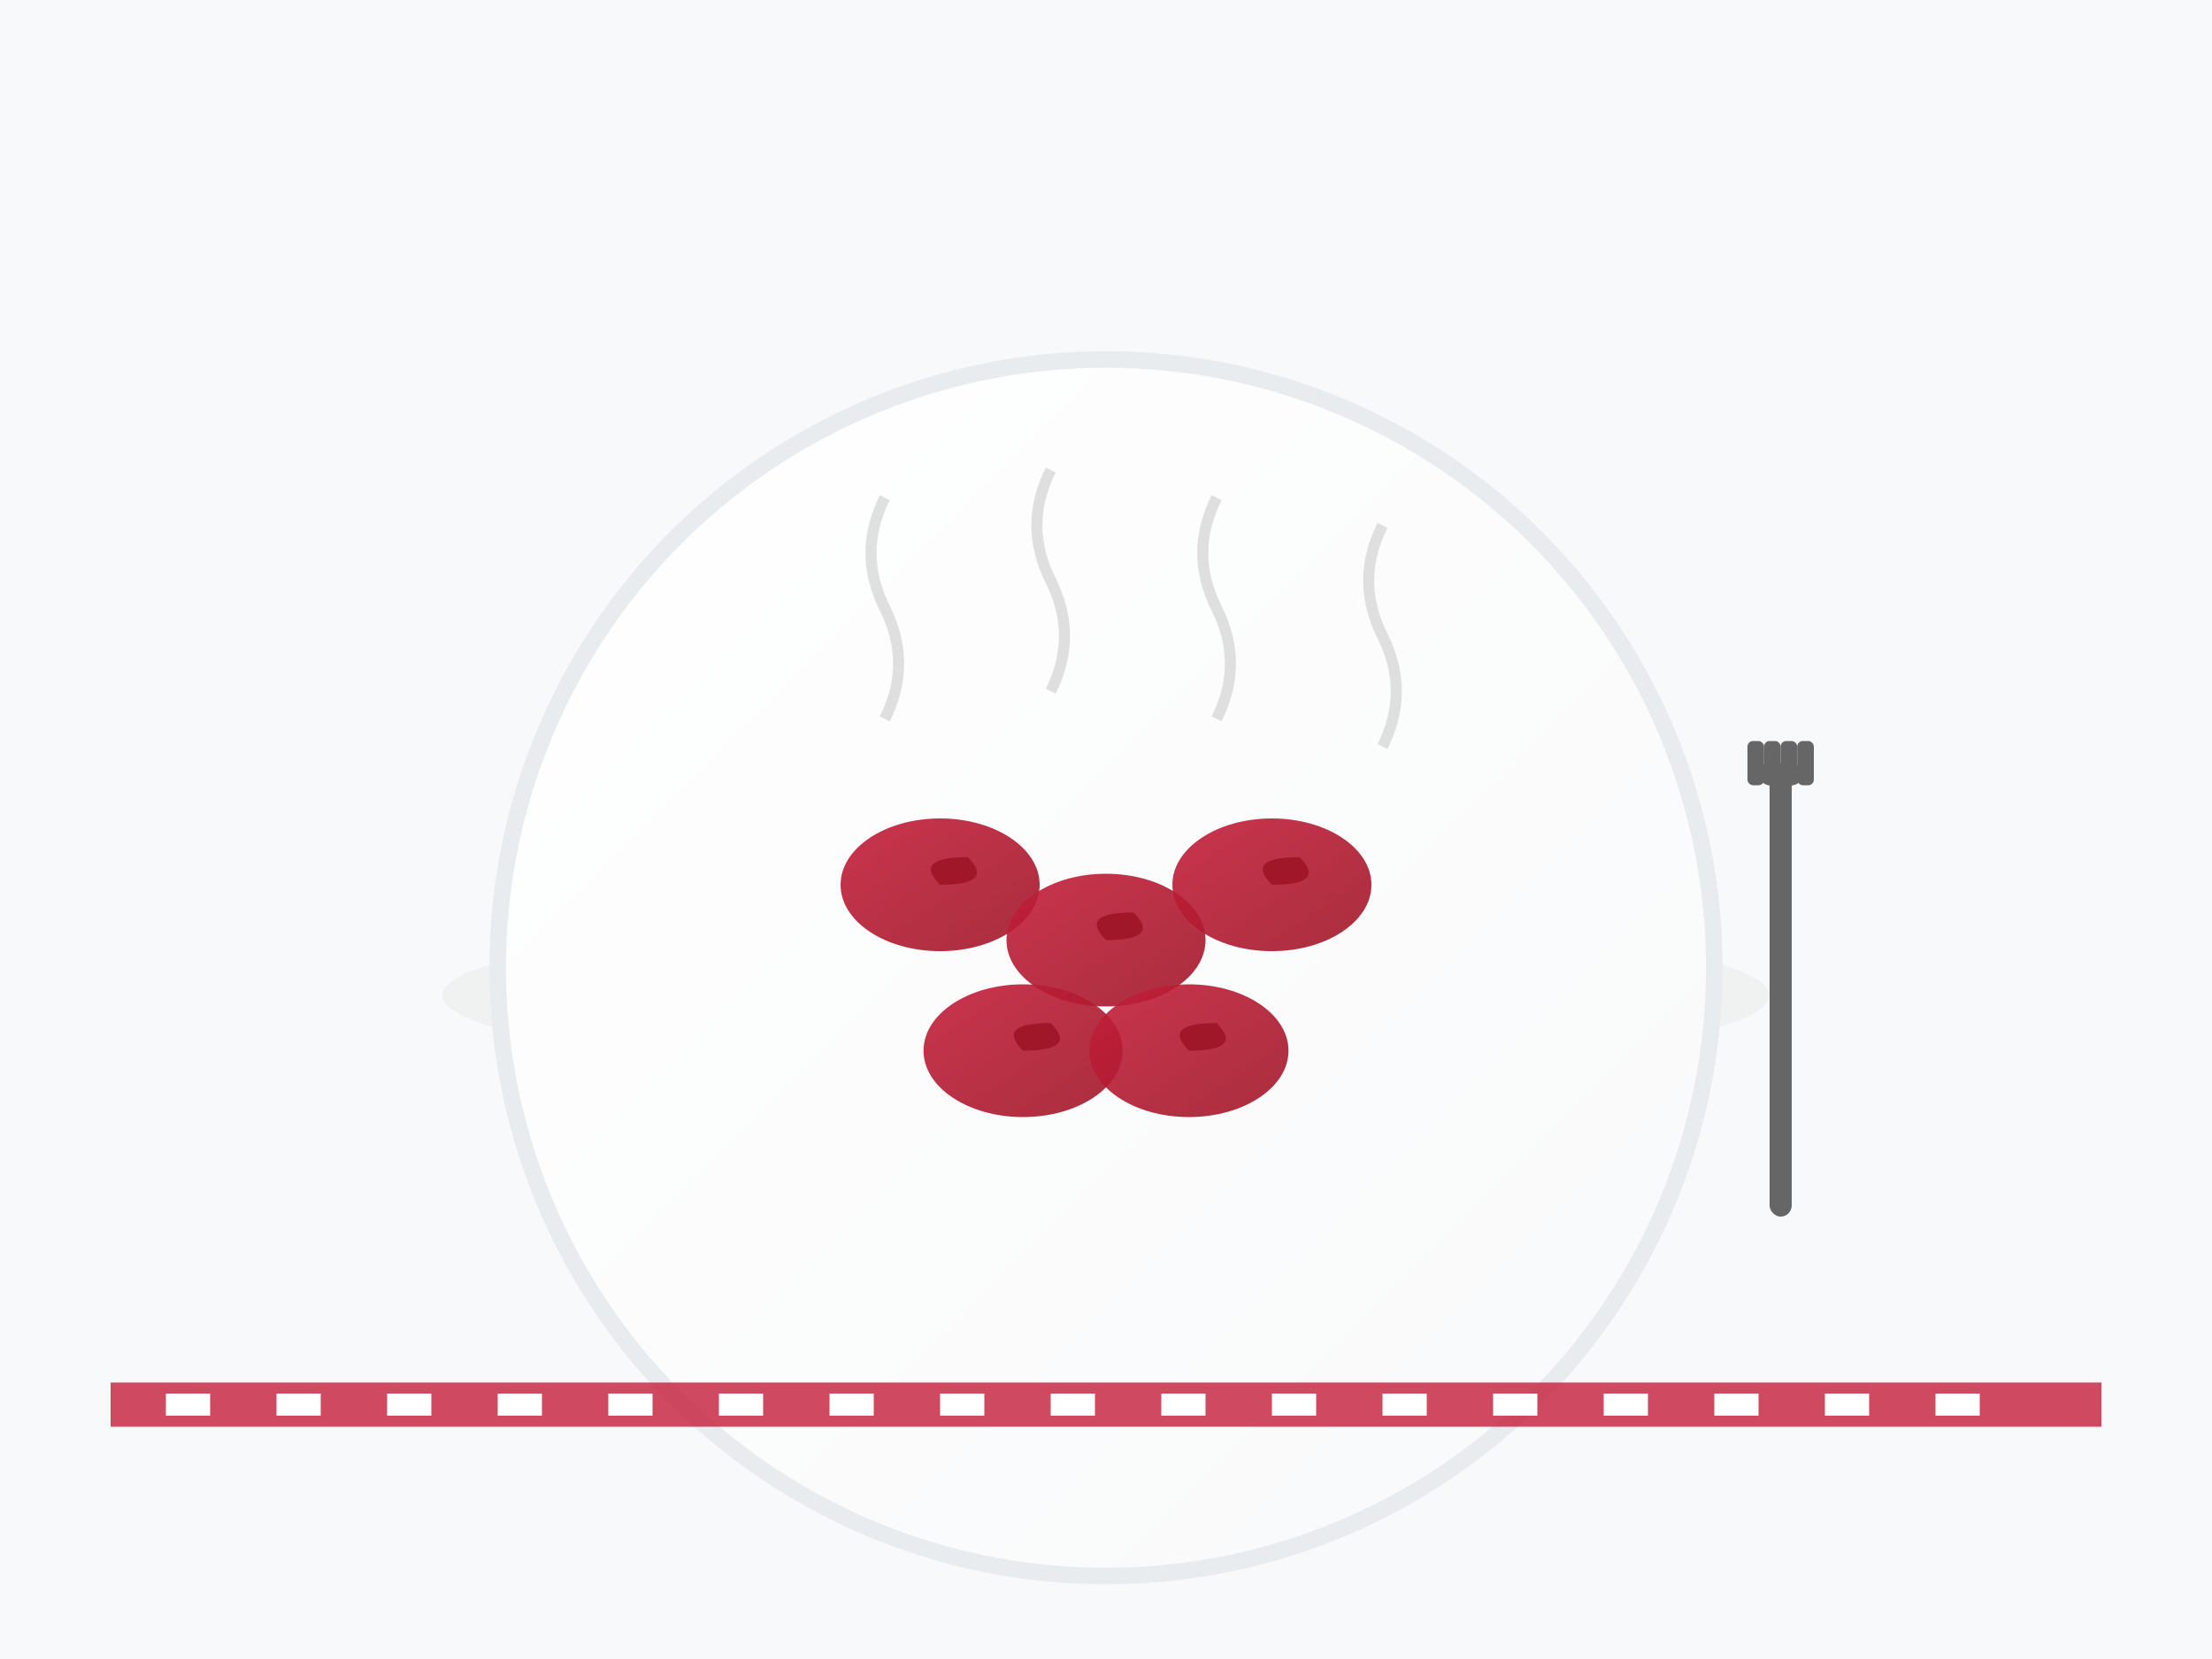 <svg xmlns="http://www.w3.org/2000/svg" viewBox="0 0 400 300" width="400" height="300">
  <defs>
    <linearGradient id="plateGradient" x1="0%" y1="0%" x2="100%" y2="100%">
      <stop offset="0%" style="stop-color:#ffffff;stop-opacity:1" />
      <stop offset="100%" style="stop-color:#f8f9fa;stop-opacity:1" />
    </linearGradient>
    <linearGradient id="foodGradient" x1="0%" y1="0%" x2="100%" y2="100%">
      <stop offset="0%" style="stop-color:#c41e3a;stop-opacity:1" />
      <stop offset="100%" style="stop-color:#a01729;stop-opacity:1" />
    </linearGradient>
  </defs>
  
  <!-- Background -->
  <rect width="400" height="300" fill="#f8f9fa"/>
  
  <!-- Main Plate -->
  <ellipse cx="200" cy="180" rx="120" ry="15" fill="#ddd" opacity="0.3"/>
  <ellipse cx="200" cy="175" rx="110" ry="110" fill="url(#plateGradient)" stroke="#e9ecef" stroke-width="3"/>
  
  <!-- Pierogi on plate -->
  <ellipse cx="170" cy="160" rx="18" ry="12" fill="url(#foodGradient)" opacity="0.9"/>
  <ellipse cx="200" cy="170" rx="18" ry="12" fill="url(#foodGradient)" opacity="0.9"/>
  <ellipse cx="230" cy="160" rx="18" ry="12" fill="url(#foodGradient)" opacity="0.9"/>
  <ellipse cx="185" cy="190" rx="18" ry="12" fill="url(#foodGradient)" opacity="0.9"/>
  <ellipse cx="215" cy="190" rx="18" ry="12" fill="url(#foodGradient)" opacity="0.9"/>
  
  <!-- Pierogi details -->
  <path d="M170 160 Q165 155, 175 155 Q180 160, 170 160" fill="#a01729"/>
  <path d="M200 170 Q195 165, 205 165 Q210 170, 200 170" fill="#a01729"/>
  <path d="M230 160 Q225 155, 235 155 Q240 160, 230 160" fill="#a01729"/>
  <path d="M185 190 Q180 185, 190 185 Q195 190, 185 190" fill="#a01729"/>
  <path d="M215 190 Q210 185, 220 185 Q225 190, 215 190" fill="#a01729"/>
  
  <!-- Steam -->
  <path d="M160 130 Q165 120, 160 110 Q155 100, 160 90" fill="none" stroke="#ccc" stroke-width="2" opacity="0.6"/>
  <path d="M190 125 Q195 115, 190 105 Q185 95, 190 85" fill="none" stroke="#ccc" stroke-width="2" opacity="0.6"/>
  <path d="M220 130 Q225 120, 220 110 Q215 100, 220 90" fill="none" stroke="#ccc" stroke-width="2" opacity="0.6"/>
  <path d="M250 135 Q255 125, 250 115 Q245 105, 250 95" fill="none" stroke="#ccc" stroke-width="2" opacity="0.6"/>
  
  <!-- Fork -->
  <rect x="320" y="140" width="4" height="80" fill="#666" rx="2"/>
  <rect x="318" y="138" width="8" height="4" fill="#666" rx="2"/>
  <rect x="316" y="134" width="3" height="8" fill="#666" rx="1"/>
  <rect x="319" y="134" width="3" height="8" fill="#666" rx="1"/>
  <rect x="322" y="134" width="3" height="8" fill="#666" rx="1"/>
  <rect x="325" y="134" width="3" height="8" fill="#666" rx="1"/>
  
  <!-- Traditional Polish pattern border -->
  <rect x="20" y="250" width="360" height="8" fill="#c41e3a" opacity="0.8"/>
  <rect x="30" y="252" width="8" height="4" fill="white"/>
  <rect x="50" y="252" width="8" height="4" fill="white"/>
  <rect x="70" y="252" width="8" height="4" fill="white"/>
  <rect x="90" y="252" width="8" height="4" fill="white"/>
  <rect x="110" y="252" width="8" height="4" fill="white"/>
  <rect x="130" y="252" width="8" height="4" fill="white"/>
  <rect x="150" y="252" width="8" height="4" fill="white"/>
  <rect x="170" y="252" width="8" height="4" fill="white"/>
  <rect x="190" y="252" width="8" height="4" fill="white"/>
  <rect x="210" y="252" width="8" height="4" fill="white"/>
  <rect x="230" y="252" width="8" height="4" fill="white"/>
  <rect x="250" y="252" width="8" height="4" fill="white"/>
  <rect x="270" y="252" width="8" height="4" fill="white"/>
  <rect x="290" y="252" width="8" height="4" fill="white"/>
  <rect x="310" y="252" width="8" height="4" fill="white"/>
  <rect x="330" y="252" width="8" height="4" fill="white"/>
  <rect x="350" y="252" width="8" height="4" fill="white"/>
</svg>
